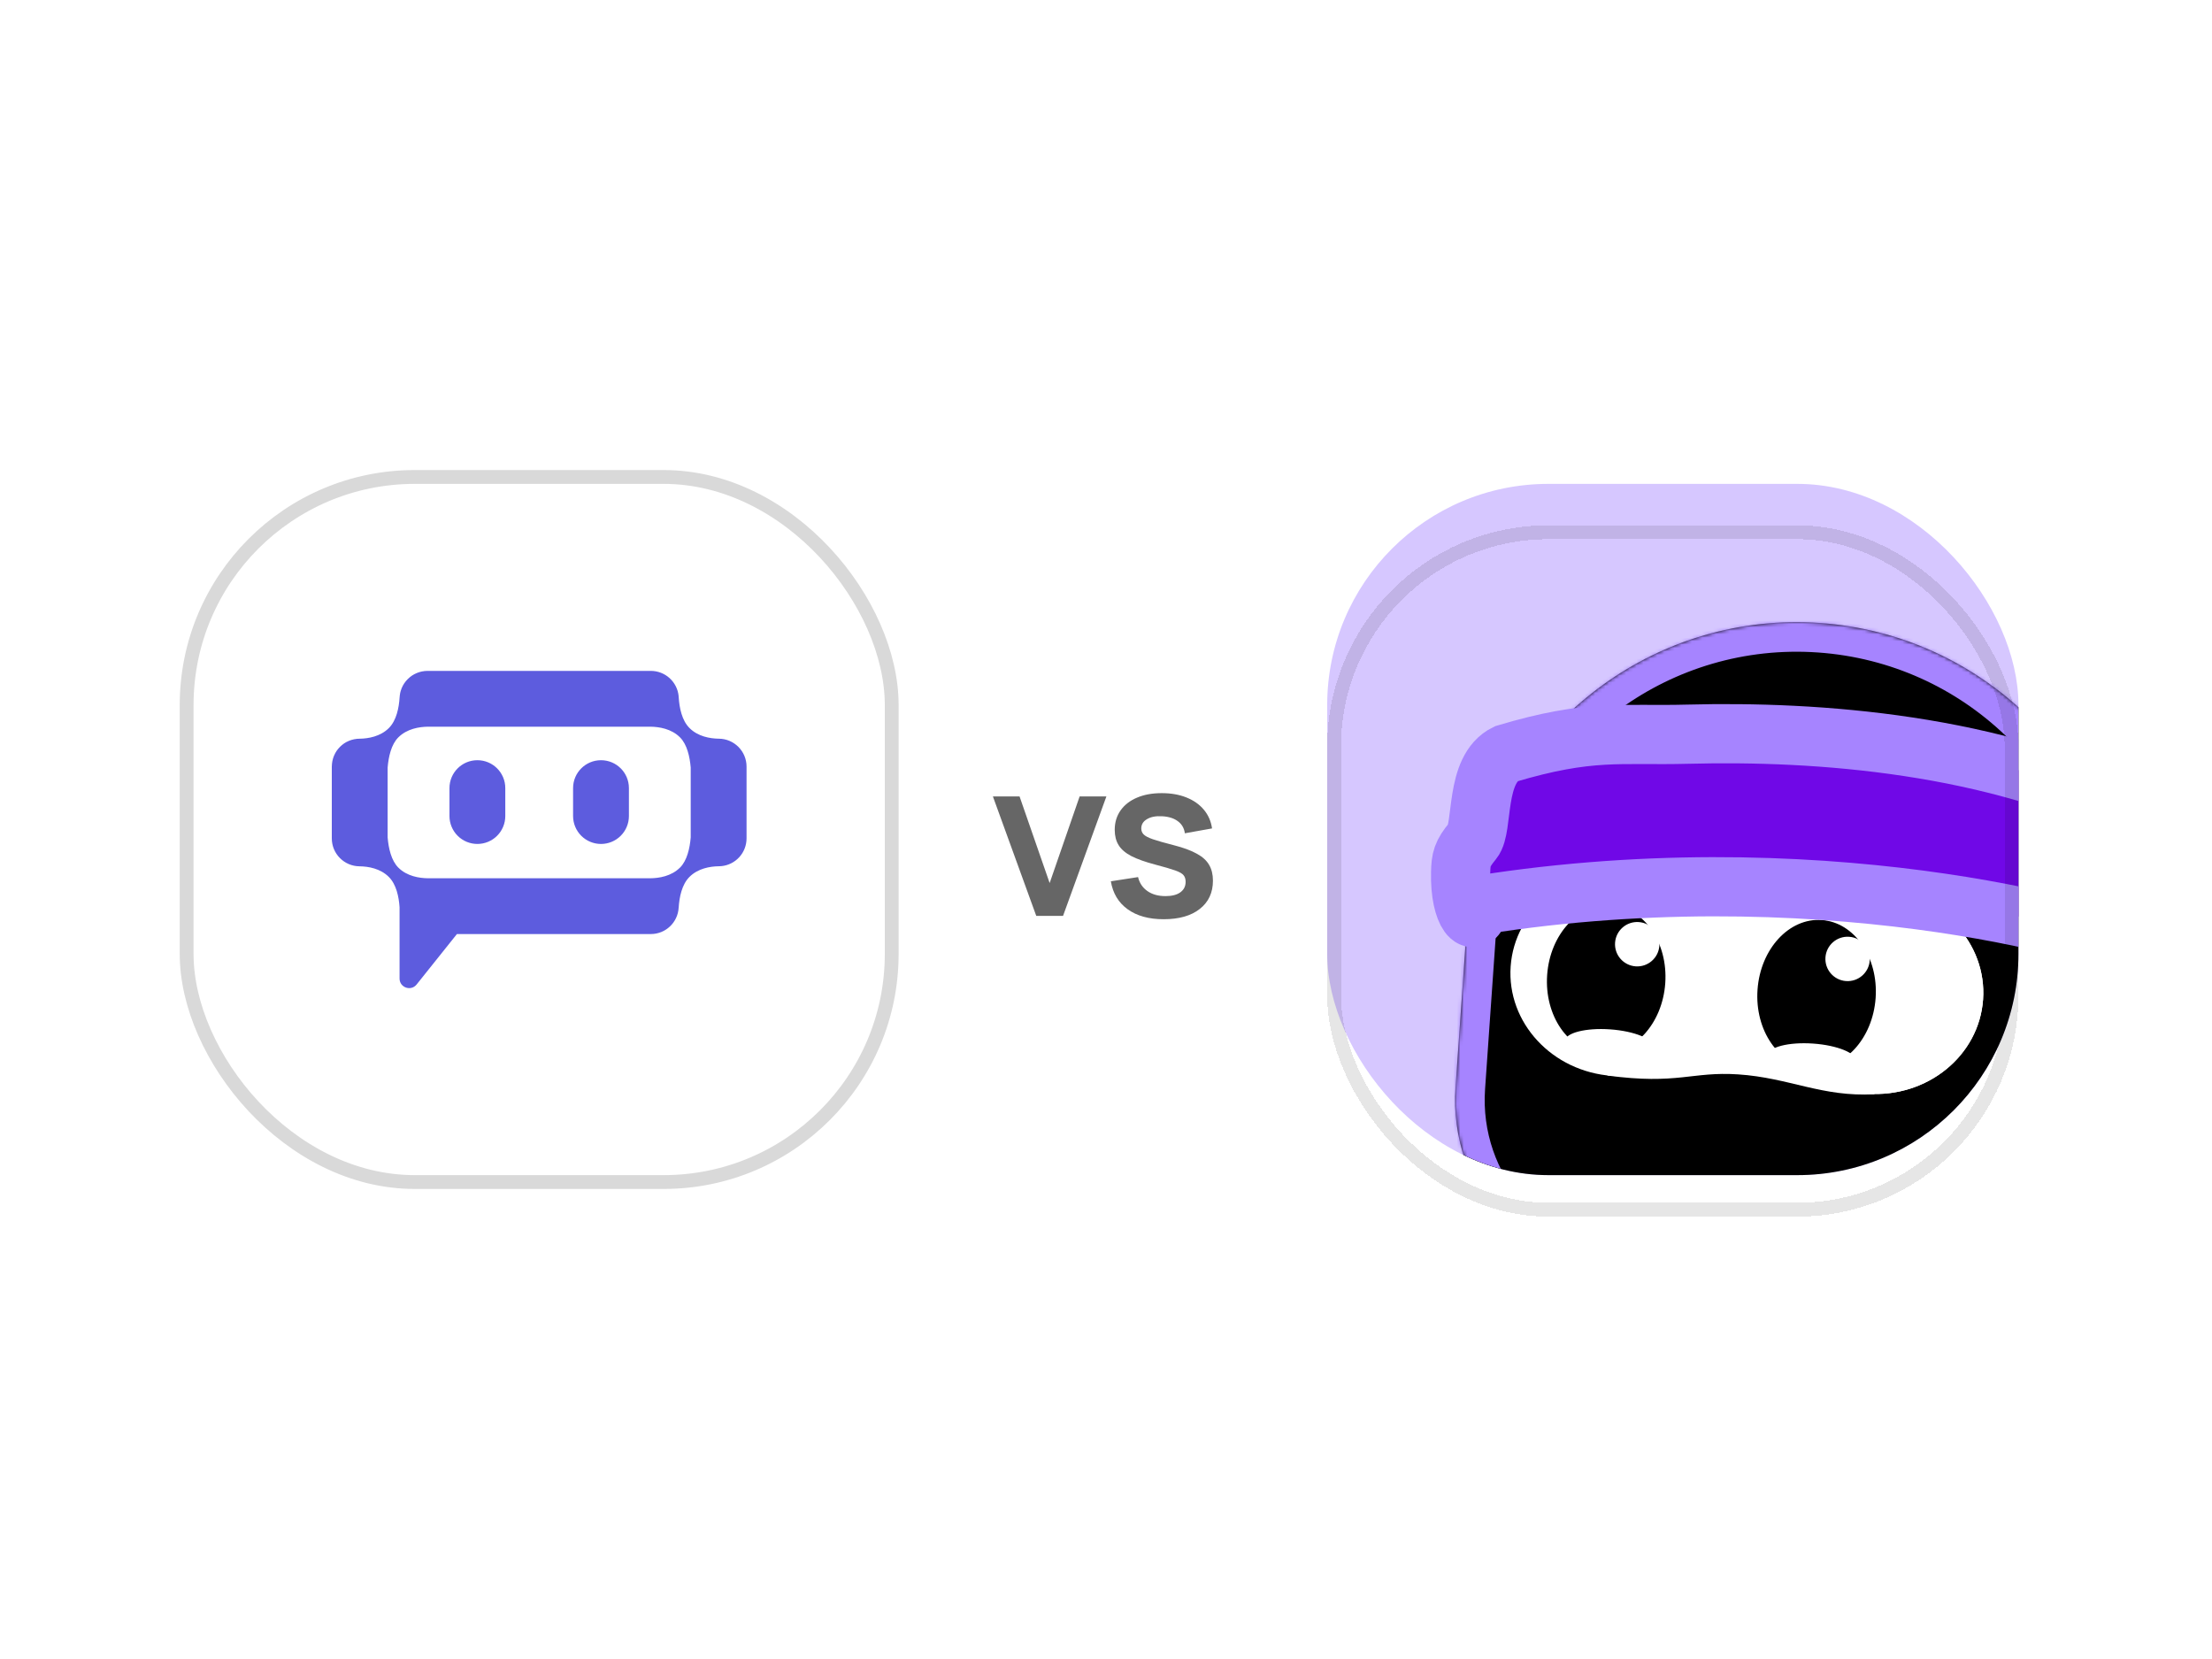 <svg width="640" height="480" viewBox="0 0 640 480" fill="none" xmlns="http://www.w3.org/2000/svg">
<g clip-path="url(#clip0_29_47)">
<rect x="384" y="140" width="200" height="200" rx="64" fill="#D6C7FF"/>
<path d="M526.564 180.237C479.985 176.98 438.858 207.588 427.295 251.1C425.877 255.283 424.965 259.715 424.642 264.328L424.328 268.821C424.32 268.924 424.312 269.027 424.305 269.13C424.297 269.232 424.292 269.336 424.285 269.439L421.133 314.519C419.071 344.007 441.305 369.585 470.794 371.647L544.478 376.799C579.864 379.274 610.557 352.593 613.031 317.206L615.794 277.695C616.118 273.053 615.829 268.511 614.995 264.147C609.566 219.485 573.115 183.493 526.564 180.237Z" fill="black"/>
<mask id="mask0_29_47" style="mask-type:luminance" maskUnits="userSpaceOnUse" x="421" y="180" width="195" height="197">
<path d="M526.564 180.237C479.985 176.98 438.858 207.588 427.295 251.1C425.877 255.283 424.965 259.715 424.642 264.328L424.328 268.821C424.32 268.924 424.312 269.027 424.305 269.13C424.297 269.232 424.292 269.336 424.285 269.439L421.133 314.519C419.071 344.007 441.305 369.585 470.794 371.647L544.478 376.799C579.864 379.274 610.557 352.593 613.031 317.206L615.794 277.695C616.118 273.053 615.829 268.511 614.995 264.147C609.566 219.485 573.115 183.493 526.564 180.237Z" fill="white"/>
</mask>
<g mask="url(#mask0_29_47)">
<path d="M427.295 251.1L435.572 253.3L435.498 253.579L435.405 253.852L427.295 251.1ZM424.328 268.822L432.871 269.419L432.87 269.432L432.869 269.446L424.328 268.822ZM424.285 269.439L432.83 270.009L432.829 270.023L432.828 270.036L424.285 269.439ZM614.994 264.147L606.583 265.756L606.528 265.47L606.493 265.181L614.994 264.147ZM526.564 180.238L525.966 188.781C483.561 185.815 446.1 213.681 435.572 253.3L427.295 251.1L419.018 248.901C431.616 201.495 476.409 168.146 527.161 171.695L526.564 180.238ZM427.295 251.1L435.405 253.852C434.22 257.346 433.456 261.054 433.185 264.926L424.642 264.329L416.099 263.731C416.474 258.376 417.532 253.221 419.185 248.349L427.295 251.1ZM424.642 264.329L433.185 264.926L432.871 269.419L424.328 268.822L415.785 268.224L416.099 263.731L424.642 264.329ZM424.328 268.822L432.869 269.446C432.844 269.792 432.861 269.54 432.848 269.727L424.305 269.13L415.762 268.533C415.768 268.441 415.775 268.357 415.779 268.305C415.783 268.243 415.785 268.22 415.787 268.197L424.328 268.822ZM424.305 269.13L432.848 269.727C432.835 269.917 432.853 269.661 432.83 270.009L424.285 269.439L415.74 268.868C415.742 268.846 415.743 268.822 415.747 268.76C415.75 268.708 415.755 268.625 415.762 268.533L424.305 269.13ZM424.285 269.439L432.828 270.036L429.676 315.116L421.133 314.519L412.59 313.922L415.742 268.841L424.285 269.439ZM421.133 314.519L429.676 315.116C427.944 339.887 446.62 361.372 471.391 363.104L470.794 371.647L470.196 380.19C435.99 377.798 410.198 348.129 412.59 313.922L421.133 314.519ZM470.794 371.647L471.391 363.104L545.075 368.256L544.478 376.8L543.881 385.343L470.196 380.19L470.794 371.647ZM544.478 376.8L545.075 368.256C575.744 370.401 602.343 347.278 604.488 316.609L613.031 317.207L621.574 317.804C618.77 357.909 583.985 388.147 543.881 385.343L544.478 376.8ZM613.031 317.207L604.488 316.609L607.251 277.098L615.794 277.695L624.337 278.293L621.574 317.804L613.031 317.207ZM615.794 277.695L607.251 277.098C607.523 273.201 607.28 269.4 606.583 265.756L614.994 264.147L623.406 262.539C624.378 267.623 624.714 272.907 624.337 278.293L615.794 277.695ZM614.994 264.147L606.493 265.181C601.551 224.516 568.347 191.745 525.966 188.781L526.564 180.238L527.161 171.695C577.883 175.242 617.582 214.456 623.496 263.114L614.994 264.147Z" fill="#A684FF"/>
</g>
<path d="M510.89 284.777C509.751 301.055 522.904 315.235 540.268 316.449C557.63 317.664 572.628 305.452 573.767 289.174C574.905 272.896 561.752 258.716 544.389 257.502C527.026 256.288 512.028 268.5 510.89 284.777Z" fill="white"/>
<path d="M510.89 284.777C509.751 301.055 522.904 315.235 540.268 316.449C557.63 317.664 572.628 305.452 573.767 289.174C574.905 272.896 561.752 258.716 544.389 257.502C527.026 256.288 512.028 268.5 510.89 284.777Z" fill="white"/>
<path d="M466.456 311.285C449.093 310.07 435.94 295.89 437.078 279.613C438.217 263.335 453.215 251.123 470.578 252.337C487.941 253.551 501.094 267.731 499.956 284.009C498.817 300.287 483.819 312.499 466.456 311.285Z" fill="white"/>
<path d="M458.144 253.403L465.091 311.193C485.505 313.909 489.474 309.969 502.888 310.851C517.721 311.826 527.15 317.464 542.321 316.594L555.193 260.19C529.345 246.793 489.705 244.021 458.144 253.403Z" fill="white"/>
<path d="M463.23 304.65C453.794 303.991 446.813 293.893 447.637 282.098C448.462 270.302 456.781 261.275 466.217 261.935C475.653 262.595 482.635 272.692 481.81 284.488C480.985 296.283 472.667 305.31 463.23 304.65Z" fill="black"/>
<path d="M524.098 308.906C514.662 308.246 507.681 298.149 508.506 286.354C509.331 274.558 517.649 265.531 527.085 266.191C536.522 266.851 543.503 276.948 542.678 288.743C541.853 300.539 533.535 309.566 524.098 308.906Z" fill="black"/>
<path d="M523.989 310.48C516.911 309.985 511.308 307.671 511.473 305.312C511.638 302.953 517.509 301.442 524.586 301.937C531.664 302.432 537.267 304.745 537.102 307.104C536.937 309.464 531.066 310.975 523.989 310.48Z" fill="white"/>
<path d="M465.256 306.37C458.179 305.875 452.575 303.561 452.74 301.202C452.905 298.843 458.776 297.332 465.854 297.827C472.931 298.322 478.535 300.635 478.37 302.995C478.205 305.354 472.334 306.865 465.256 306.37Z" fill="white"/>
<path d="M473.25 279.595C469.711 279.348 467.043 276.278 467.29 272.74C467.538 269.201 470.607 266.533 474.146 266.78C477.684 267.028 480.352 270.097 480.105 273.636C479.857 277.175 476.788 279.843 473.25 279.595Z" fill="white"/>
<path d="M534.119 283.854C530.58 283.606 527.912 280.537 528.16 276.998C528.407 273.46 531.476 270.792 535.015 271.039C538.554 271.286 541.222 274.356 540.974 277.894C540.727 281.433 537.658 284.101 534.119 283.854Z" fill="white"/>
<path d="M624.489 263.113C622.948 247.67 622.673 236.801 619.286 236.386C577.39 215.13 525.785 211.439 488.363 212.423C468.765 212.939 460.204 210.793 435.747 218.097C426.559 222.6 429.268 239.46 426.124 243.264C422.98 247.069 422.708 248.583 422.607 252.407C422.284 264.736 427.323 269.372 427.846 261.903C429.456 261.648 431.061 261.403 432.661 261.167C533.605 246.347 614.956 271.807 615.298 274.472C615.645 277.179 615.571 278.247 617.21 277.825C620.172 277.962 625.537 273.608 624.489 263.113Z" fill="#7008E7"/>
<path d="M615.298 274.472C615.645 277.179 615.571 278.247 617.21 277.825M615.298 274.472L617.21 277.825M615.298 274.472C614.956 271.807 533.605 246.347 432.661 261.167C431.061 261.403 429.456 261.648 427.846 261.903C427.323 269.372 422.284 264.736 422.607 252.407C422.708 248.583 422.98 247.069 426.124 243.264C429.268 239.46 426.559 222.6 435.747 218.097C460.204 210.793 468.765 212.939 488.363 212.423C525.785 211.439 577.39 215.13 619.286 236.386C622.673 236.801 622.948 247.67 624.489 263.113C625.537 273.608 620.172 277.962 617.21 277.825" stroke="#A684FF" stroke-width="17.128"/>
</g>
<g opacity="0.1" filter="url(#filter0_d_29_47)">
<rect x="386" y="142" width="196" height="196" rx="62" stroke="black" stroke-width="4" shape-rendering="crispEdges"/>
</g>
<rect x="56" y="140" width="200" height="200" rx="64" fill="white"/>
<rect x="54" y="138" width="204" height="204" rx="66" stroke="black" stroke-opacity="0.15" stroke-width="4"/>
<path d="M216 242.565V221.8C216 217.36 212.415 213.76 207.985 213.725H207.92C205.43 213.68 201.95 213.11 199.48 210.63C197.28 208.435 196.56 204.77 196.37 201.715L196.365 201.73C196.355 201.66 196.355 201.58 196.35 201.51L196.345 201.36C196.14 199.372 195.205 197.53 193.721 196.191C192.237 194.852 190.309 194.111 188.31 194.11H123.7C123.426 194.109 123.152 194.123 122.88 194.15L122.605 194.195C122.435 194.215 122.265 194.235 122.095 194.27L121.75 194.355C121.61 194.395 121.47 194.42 121.335 194.465C121.215 194.5 121.11 194.54 120.985 194.585C120.855 194.635 120.72 194.675 120.585 194.735C120.48 194.775 120.375 194.835 120.27 194.88C120.135 194.945 120 195 119.87 195.07L119.575 195.24C119.45 195.315 119.315 195.39 119.19 195.475C119.085 195.546 118.984 195.621 118.885 195.7C118.78 195.775 118.665 195.85 118.56 195.95C118.387 196.091 118.222 196.241 118.065 196.4C118.035 196.425 118 196.45 117.975 196.48L117.905 196.56C117.741 196.723 117.584 196.893 117.435 197.07C117.35 197.17 117.285 197.28 117.205 197.38C117.125 197.485 117.04 197.59 116.97 197.695L116.745 198.065L116.56 198.375L116.38 198.755C116.257 198.982 116.159 199.222 116.09 199.47L115.955 199.845L115.855 200.215C115.818 200.344 115.788 200.474 115.765 200.605C115.735 200.755 115.72 200.895 115.7 201.045C115.685 201.155 115.66 201.27 115.65 201.39C115.635 201.5 115.635 201.615 115.63 201.73L115.62 201.72C115.44 204.77 114.71 208.445 112.52 210.64C110.04 213.115 106.565 213.69 104.07 213.73H104.01C103.76 213.73 103.51 213.745 103.275 213.765C103.154 213.782 103.034 213.802 102.915 213.825C102.77 213.845 102.63 213.86 102.495 213.885L102.085 213.985L101.725 214.075C101.595 214.12 101.465 214.17 101.33 214.21C101.21 214.255 101.09 214.29 100.98 214.34C100.86 214.39 100.74 214.45 100.62 214.51C100.497 214.559 100.377 214.614 100.26 214.675L99.92 214.875L99.58 215.08C99.457 215.166 99.337 215.256 99.22 215.35C99.13 215.42 99.035 215.48 98.955 215.55C98.542 215.89 98.163 216.271 97.825 216.685C97.75 216.765 97.69 216.865 97.62 216.95C97.526 217.07 97.436 217.194 97.35 217.32C97.27 217.43 97.21 217.545 97.145 217.655L96.95 218C96.89 218.115 96.84 218.235 96.785 218.35L96.615 218.715C96.565 218.835 96.53 218.945 96.485 219.065C96.435 219.2 96.385 219.33 96.35 219.465C96.315 219.58 96.29 219.7 96.26 219.82L96.16 220.23L96.1 220.65C96.085 220.77 96.055 220.89 96.05 221.01C96.015 221.27 96 221.54 96 221.81V242.57C96 247.01 99.585 250.615 104.015 250.65H104.065C106.565 250.69 110.045 251.265 112.515 253.74C114.665 255.89 115.4 259.455 115.605 262.47V283.12C115.605 285.74 118.905 286.89 120.535 284.85L132.2 270.25H188.3C192.605 270.25 196.115 266.875 196.355 262.63L196.36 262.645C196.545 259.595 197.275 255.925 199.47 253.73C201.945 251.25 205.42 250.68 207.915 250.635H207.975C208.195 250.635 208.415 250.62 208.635 250.6L208.745 250.595C210.735 250.394 212.579 249.461 213.919 247.978C215.26 246.494 216.001 244.565 216 242.565ZM196.75 251.015C194.24 253.53 190.675 254.08 188.165 254.11H123.83C121.325 254.08 117.755 253.54 115.245 251.02C113.205 248.975 112.42 245.435 112.155 242.3V222.075C112.415 218.94 113.2 215.39 115.245 213.35C117.76 210.835 121.325 210.285 123.83 210.255H188.165C190.675 210.285 194.245 210.83 196.755 213.35C198.8 215.4 199.575 218.935 199.845 222.07V242.275C199.585 245.425 198.8 248.97 196.755 251.02L196.75 251.015ZM138.12 219.95C133.66 219.95 130.045 223.565 130.045 228.025V236.105C130.045 237.166 130.254 238.216 130.66 239.195C131.065 240.175 131.66 241.065 132.41 241.815C133.16 242.565 134.05 243.16 135.03 243.565C136.01 243.971 137.06 244.18 138.12 244.18C139.18 244.18 140.23 243.971 141.21 243.565C142.19 243.16 143.08 242.565 143.83 241.815C144.58 241.065 145.175 240.175 145.58 239.195C145.986 238.216 146.195 237.166 146.195 236.105V228.02C146.195 223.56 142.58 219.95 138.12 219.95ZM173.89 219.95C169.425 219.95 165.81 223.565 165.81 228.025V236.105C165.81 238.247 166.661 240.302 168.176 241.817C169.691 243.332 171.745 244.183 173.888 244.183C176.03 244.183 178.084 243.332 179.599 241.817C181.114 240.302 181.965 238.247 181.965 236.105V228.02C181.965 223.56 178.35 219.95 173.89 219.95Z" fill="#5D5CDE"/>
<path opacity="0.6" d="M299.824 265L287.28 230.44H294.992L303.696 255.496L312.368 230.44H320.112L307.568 265H299.824ZM336.669 265.96C332.402 265.96 328.936 265 326.269 263.08C323.602 261.16 321.981 258.461 321.405 254.984L329.277 253.768C329.682 255.475 330.578 256.819 331.965 257.8C333.352 258.781 335.101 259.272 337.213 259.272C339.069 259.272 340.498 258.909 341.501 258.184C342.525 257.437 343.037 256.424 343.037 255.144C343.037 254.355 342.845 253.725 342.461 253.256C342.098 252.765 341.288 252.296 340.029 251.848C338.77 251.4 336.84 250.835 334.237 250.152C331.336 249.384 329.032 248.563 327.325 247.688C325.618 246.792 324.392 245.736 323.645 244.52C322.898 243.304 322.525 241.832 322.525 240.104C322.525 237.949 323.09 236.072 324.221 234.472C325.352 232.872 326.93 231.645 328.957 230.792C330.984 229.917 333.373 229.48 336.125 229.48C338.813 229.48 341.192 229.896 343.261 230.728C345.352 231.56 347.037 232.744 348.317 234.28C349.597 235.816 350.386 237.619 350.685 239.688L342.813 241.096C342.621 239.624 341.949 238.461 340.797 237.608C339.666 236.755 338.152 236.275 336.253 236.168C334.44 236.061 332.978 236.339 331.869 237C330.76 237.64 330.205 238.547 330.205 239.72C330.205 240.381 330.429 240.947 330.877 241.416C331.325 241.885 332.221 242.355 333.565 242.824C334.93 243.293 336.957 243.869 339.645 244.552C342.397 245.256 344.594 246.067 346.237 246.984C347.901 247.88 349.096 248.957 349.821 250.216C350.568 251.475 350.941 253 350.941 254.792C350.941 258.269 349.672 261 347.133 262.984C344.616 264.968 341.128 265.96 336.669 265.96Z" fill="black"/>
<defs>
<filter id="filter0_d_29_47" x="368" y="136" width="232" height="232" filterUnits="userSpaceOnUse" color-interpolation-filters="sRGB">
<feFlood flood-opacity="0" result="BackgroundImageFix"/>
<feColorMatrix in="SourceAlpha" type="matrix" values="0 0 0 0 0 0 0 0 0 0 0 0 0 0 0 0 0 0 127 0" result="hardAlpha"/>
<feOffset dy="12"/>
<feGaussianBlur stdDeviation="8"/>
<feComposite in2="hardAlpha" operator="out"/>
<feColorMatrix type="matrix" values="0 0 0 0 0 0 0 0 0 0 0 0 0 0 0 0 0 0 0.25 0"/>
<feBlend mode="normal" in2="BackgroundImageFix" result="effect1_dropShadow_29_47"/>
<feBlend mode="normal" in="SourceGraphic" in2="effect1_dropShadow_29_47" result="shape"/>
</filter>
<clipPath id="clip0_29_47">
<rect x="384" y="140" width="200" height="200" rx="64" fill="white"/>
</clipPath>
</defs>
</svg>
